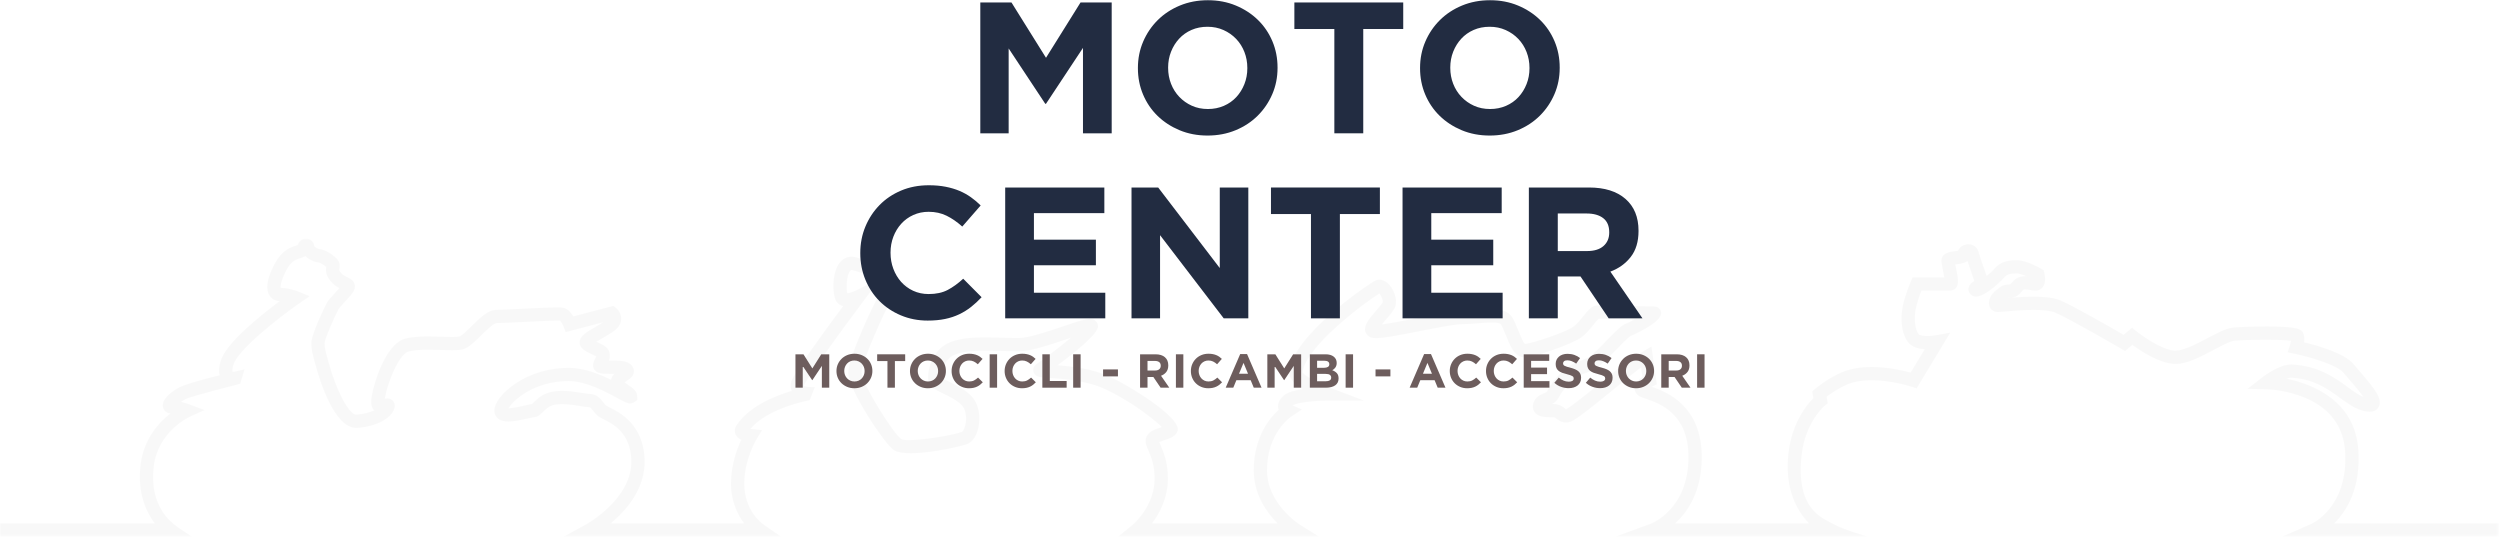 <svg height="194" viewBox="0 0 902 194" width="902" xmlns="http://www.w3.org/2000/svg" xmlns:xlink="http://www.w3.org/1999/xlink"><mask id="a" fill="#fff"><path d="m0 0h901.529v107.531h-901.529z" fill="#fff" fill-rule="evenodd"/></mask><g fill="none" fill-rule="evenodd"><path d="m107.404 2.332-.536.177c-.861.269-1.935.615-2.981 1.242-2.515 1.507-4.425 4.064-6.183 8.305-1.079 2.587-2.017 6.172-.403 8.593.798 1.183 2.072 1.864 3.598 1.923-6.929 5.155-19.34 15.1-21.283 21.548-.624 2.06-.75 3.792-.384 5.184-5.496 1.363-12.551 3.261-14.889 4.551-1.079.597-6.405 3.733-5.537 7.082.24.921 1.075 1.986 2.641 2.167-4.178 3.268-9.581 9.186-10.726 18.424-1.267 10.232 2.054 17.163 5.105 21.206h-55.826v4.798h69.219s-5.522-3.585-6.342-4.374c-.824-.796-9.186-6.507-7.387-21.036 1.544-12.451 12.551-17.646 13.013-17.852l5.286-2.399-5.433-2.038c-.369-.136-1.596-.582-3.01-.943.384-.276.827-.564 1.333-.84 2.164-1.19 18.45-5.236 18.45-5.236l1.559-.475 1.544-5.173c-.284.066-2.955.689-3.819.892l-.539-.022c-.055-.221-.133-.943.347-2.531 1.57-5.207 15.476-16.382 23.876-22.208l3.62-2.506-4.074-1.673c-.129-.055-3.132-1.279-6.386-1.341-.07-.56.059-1.89.886-3.884 1.341-3.228 2.641-5.085 4.214-6.028.58-.339 1.289-.571 1.987-.792.532-.173 1.208-.391 1.832-.733 1.437 1.382 3.546 2.255 4.794 2.255h.011c.55.111 1.987 1.002 2.7 1.629-.163 1.024-.307 2.764 1.492 5.03 1.053 1.326 2.286 2.093 3.28 2.616-.488.556-1.064 1.179-1.496 1.636-1.633 1.765-2.663 2.907-3.177 3.939-.225.446-5.456 10.899-5.456 14.208 0 2.476.399 3.917 1.356 7.403l.332 1.186c1.429 5.229 6.663 22.068 14.509 22.068h.004l.362-.011c6.597-.438 12.071-3.224 13.312-6.78.576-1.629-.085-2.627-.528-3.077-.587-.593-1.263-.774-1.887-.774-.336 0-.665.052-.953.118.816-5.339 5.005-16.021 8.562-17.034 1.803-.516 4.399-.649 7.059-.649 1.629 0 3.28.052 4.794.096 1.433.044 2.741.088 3.893.088 1.555 0 2.833-.077 3.786-.313 2.065-.516 4.159-2.568 6.582-4.96 1.592-1.566 4.551-4.484 5.637-4.521 1.466 0 4.946-.169 8.983-.365 4.403-.217 10.73-.534 13.164-.534.336 0 .602.007.772.018.344.313.927 1.304 1.237 2.115l.768 2.023 13.556-3.552c-.842.538-1.832 1.113-2.571 1.537-3.527 2.041-5.393 3.191-5.832 4.934-.691 2.764 2.19 4.097 4.281 5.066.473.21 1.16.538 1.618.792l-.211.394c-.295.538-.661 1.212-.883 2.104-.211.836-.03 1.702.495 2.373 1.097 1.404 2.999 1.404 5.888 1.404.336 0 .75 0 1.189.004-.517.564-.957 1.253-1.156 2.122-4.403-2.152-9.892-4.307-15.233-4.307-6.97 0-13.799 2.008-19.237 5.656-4.632 3.11-7.624 6.957-7.624 9.809 0 1.157.48 2.185 1.37 2.885.934.744 2.183 1.032 3.686 1.032 1.958 0 4.347-.49 7.04-1.109.754-.177 1.692-.394 1.902-.413 1.618 0 2.678-1.061 3.616-2.001 1.031-1.032 2.205-2.203 4.381-2.565.779-.125 1.603-.184 2.445-.184 2.32 0 4.761.405 6.689.719 1.37.225 2.453.398 3.276.398.196 0 .824.785 1.156 1.205.454.571.979 1.212 1.636 1.809.528.475 1.215.818 2.164 1.297 3.398 1.699 9.725 4.86 10.054 14.757.469 13.836-15.997 23.022-16.167 23.118l-8.204 4.499h78.376s-5.673-3.95-6.264-4.363c-.598-.416-6.974-4.974-6.974-14.761 0-8.711 4.399-15.999 4.443-16.069l1.995-3.243-3.797-.398-.41-.063c6.46-7.668 21.224-10.291 21.379-10.321l1.843-4.75c-.103-.007-.236-.011-.41-.011-.115 0-.247 0-.388.004h-.451c-1.082 0-2.434-.052-2.678-.586.898-2.336 11.642-17.337 21.604-30.605l5.444-7.252.739.527c.532.424.639.685.842 1.164.214.52.539 1.301 1.337 1.997-1.134.343-2.238.862-2.999 1.879-1.285 1.699-10.985 22.123-10.985 27.709 0 6.006 12.824 25.303 16.289 27.816 1.245.899 3.539 1.242 6.287 1.242 7.657 0 18.827-2.664 20.478-3.368 1.887-.807 3.328-3.033 3.952-6.109.687-3.394.358-8.125-2.611-11.19-2.353-2.428-5.637-4.016-8.27-5.295-.842-.409-1.939-.947-2.508-1.301.011-1.595.672-6.658 4.89-8.316 2.925-1.15 6.601-1.422 10.797-1.422 1.78 0 3.66.052 5.618.099 2.172.059 4.443.114 6.793.114 4.189 0 11.162-2.366 17.327-4.455.425-.147.861-.291 1.3-.442-4.565 3.803-10.693 8.445-12.256 9.378-1.267.755-1.477 1.997-1.278 2.826.473 1.975 2.043 2.078 5.84 2.332 4.591.298 13.146.862 19.676 3.851 9.16 4.201 17.763 10.826 20.832 13.84l-.513.173c-2.242.763-4.783 1.629-5.267 4.038-.292 1.463.281 2.819.957 4.377.927 2.167 2.194 5.129 2.194 10.019 0 10.041-7.842 16.611-7.916 16.673l-5.23 4.26 72.451-.004-7.055-4.429c-.118-.074-11.676-7.465-11.676-19.466 0-13.545 8.547-19.304 8.898-19.533l3.705-2.421-3.328-1.489c1.507-1.032 7.698-1.717 12.732-1.721l13.009-.004-12.156-4.628c-4.569-1.743-9.219-4.318-10.039-5.542 1.031-9.444 23.126-25.694 27.695-28.479.669.726 1.407 2.495 1.219 3.132-.211.545-1.533 2.074-2.412 3.084-2.611 2.992-5.563 6.393-3.01 8.932.621.615 1.381.958 3.01.958 2.46 0 6.903-.777 15.805-2.531 5.939-1.175 12.673-2.502 15.288-2.502 1.924 0 3.904-.166 5.825-.328 1.404-.118 3.269-.28 4.876-.28 1.61 0 2.944.162 3.276.678.554.895 1.164 2.41 1.751 3.876 1.573 3.932 3.202 7.996 6.682 7.996 3.391 0 17.131-4.624 20.648-7.244 1.754-1.312 3.239-3.161 4.432-4.65.569-.707 1.322-1.647 1.754-2.034 1.459.022 5.651.107 9.722.195 1.09.022 2.164.048 3.195.066-1.2.674-2.29 1.227-2.9 1.437-1.636.538-3.572 2.48-7.144 6.153-2.316 2.38-5.485 5.638-6.867 6.282-1.115.516-2.009.84-2.877 1.161-1.729.637-3.221 1.198-5.097 2.752-2.652 2.196-5.249 5.354-6.612 8.047-.181.361-.451.512-1.359.895-1.112.464-2.789 1.172-3.546 3.206-.643 1.71-.074 2.915.314 3.475 1.33 1.905 3.952 1.905 6.741 1.905.558 0 .717.122 1.245.542.672.52 1.714 1.338 3.409 1.338.295 0 .606-.022.942-.077 1.74-.291 5.337-2.959 18.369-13.615 3.069-2.513 6.553-5.361 7.107-5.711l.654-.328.469 3.276c-1.141.759-2.397 1.883-2.726 3.309-.236 1.017 0 2.03.665 2.859.657.822 1.633 1.153 3.243 1.706 5.012 1.71 15.428 5.258 15.428 21.088 0 18.656-13.079 23.807-13.622 24.017l-12.684 4.65h91.067s-8.795-2.447-12.673-4.65c-3.812-2.167-13.415-5.159-11.24-24.772 1.311-11.916 8.255-17.742 8.318-17.797l1.097-.881-.406-2.366c1.474-1.12 4.347-3.147 7.531-4.47 2.63-1.094 5.67-1.481 8.673-1.481 7.306 0 14.35 2.303 14.446 2.336l1.825.608 12.137-20.13-5.238.962c-.96.177-1.991.262-2.929.262-1.548 0-2.852-.225-3.195-.634-1.341-1.607-1.81-5.534-1.086-9.138.48-2.369 1.433-5.015 2.057-6.603h10.39c.805 0 1.559-.361 2.076-.984 1.127-1.374.779-3.386-.048-7.439-.063-.317-.137-.667-.203-1.006l.561-.074c1.134-.151 2.744-.372 3.808-1.183.702 2.119 1.769 5.192 2.467 7.185-1.573 1.021-2.183 1.993-2.098 3.202.074 1.08.794 1.982 1.88 2.34.255.077.528.122.82.122 3.786 0 10.154-6.787 10.22-6.865.916-1.146 1.976-1.496 4.525-1.496.805 0 2.105.427 3.409.988-.14-.011-.277-.015-.417-.015-1.001 0-2.065.184-3.04.781-.986.593-1.562 1.312-1.98 1.835l-.373.372c-2.212 0-3.055.486-4.322 1.511l-.717.56c-1.703 1.271-3.143 3.718-2.464 5.756.44 1.323 1.629 2.145 3.106 2.145.384 0 .971-.055 2.272-.169 2.216-.206 6.508-.601 10.549-.601 3.121 0 6.091.232 7.834.973 5.4 2.307 23.554 12.897 23.739 13.003l1.474.862 2.619-2.233c3.01 2.215 9.507 6.526 14.978 6.868.207.015.41.022.617.022 4.174 0 9.046-2.576 13.744-5.066 2.962-1.566 6.024-3.191 7.59-3.32 2.541-.21 6.97-.35 11.155-.35 3.764 0 7.325.114 9.127.394-.07.553-.211 1.168-.351 1.584l-.853 2.554 2.641.549c5.969 1.253 15.325 4.164 17.438 6.739.573.704 1.319 1.555 2.124 2.48 1.363 1.57 3.753 4.318 5.164 6.334-1.784-.733-3.609-2.063-5.655-3.556-4.661-3.397-10.464-7.627-20.042-8.158-.122-.007-.233-.011-.347-.011-4.2 0-9.445 3.873-10.472 4.672l-5.33 4.145 6.756.144c1.104.022 27.026.822 28.463 22.259 1.337 19.982-11.628 26.058-12.174 26.305l-10.472 4.595h78.084v-4.798h-59.331c4.51-4.477 9.607-12.661 8.691-26.419-1.197-17.856-16.496-23.796-25.889-25.767.602-.214 1.149-.343 1.603-.343.052 0 .1.004.148.007 8.163.45 13.112 4.057 17.478 7.24 2.933 2.137 5.699 4.156 8.979 4.834.613.125 1.175.184 1.695.184 1.533 0 2.634-.549 3.28-1.658 1.614-2.741-1.023-6.279-6.999-13.151-.776-.888-1.481-1.71-2.039-2.38-3.239-3.939-12.965-6.691-17.814-7.86.1-.873.111-1.85-.122-2.749-.532-2.137-2.353-2.859-12.052-2.951-.506-.007-1.019-.007-1.529-.007-4.591 0-9.426.169-11.753.361-2.549.214-5.744 1.901-9.448 3.862-3.816 2.023-8.562 4.499-11.543 4.499-.089 0-.177-.004-.262-.004-4.606-.291-11.55-5.173-13.84-7.03l-1.551-1.264-3.029 2.583c-4.525-2.624-18.003-10.365-22.801-12.41-2.379-1.017-5.851-1.367-9.74-1.367-2.419 0-4.994.136-7.565.332 1.799-.273 2.707-1.397 3.273-2.108.299-.368.484-.59.731-.741.103-.055.295-.085.517-.085.513 0 1.241.125 1.74.199.68.122 1.396.236 2.098.236 1.023 0 1.928-.435 2.552-1.216 1.204-1.518.886-3.869.591-5.136l-.24-1.006-.89-.523c-.898-.516-5.529-3.106-8.813-3.106-2.925 0-5.95.402-8.274 3.283-.532.663-1.529 1.57-2.597 2.432-1.226-3.489-2.711-7.789-2.933-8.681-.425-1.688-1.891-2.775-3.638-2.775-.177 0-.362.011-.539.033-1.511.184-2.707 1.076-3.243 2.292-.344.052-.75.111-1.038.151-1.851.243-4.946.656-4.946 3.493 0 .693.185 1.651.521 3.287.14.715.355 1.776.506 2.679h-11.399l-.628 1.433c-.092.195-2.116 4.838-2.959 9.024-.798 3.954-.72 9.768 2.113 13.151 1.367 1.636 3.683 2.203 5.825 2.332l-5.079 8.427c-2.77-.759-8.244-2.027-14.058-2.027-3.575 0-7.284.479-10.575 1.842-5.311 2.215-9.666 5.936-9.851 6.091l-1.027.881.414 2.436c-2.342 2.355-7.783 8.891-9.009 20.012-1.363 12.336 2.792 20.447 7.465 25.148h-48.291c4.554-4.145 9.574-11.518 9.574-23.87 0-18.475-12.496-23.486-18.021-25.399l.24-.122 1.599-.755-1.961-13.667-3.099 1.842c-.018.015-1.939 1.153-3.439 1.901-.746.372-2.286 1.599-8.023 6.293-5.005 4.097-14.25 11.651-16.259 12.609l-.44-.324c-.746-.582-2.002-1.559-4.214-1.559h-.318c.875-.494 1.81-1.242 2.46-2.531 1.053-2.082 3.269-4.761 5.393-6.522 1.245-1.028 2.172-1.371 3.694-1.938.905-.335 1.939-.711 3.225-1.308 2.043-.943 4.61-3.5 8.296-7.292 1.773-1.82 4.451-4.573 5.219-4.949.111-.033 11.602-4.904 11.014-8.534-.207-1.242-1.263-2.108-2.574-2.108-.776 0-5.54-.103-10.154-.199-4.85-.099-9.43-.199-10.254-.199-1.995 0-3.354 1.695-5.079 3.832-1.075 1.341-2.294 2.867-3.561 3.806-2.77 2.067-14.786 6.036-17.537 6.282-.735-.689-1.843-3.449-2.453-4.967-.694-1.739-1.352-3.39-2.142-4.646-1.47-2.34-4.207-2.929-7.457-2.929-1.629 0-3.38.151-5.175.295-1.814.158-3.69.317-5.411.317-3.084 0-9.467 1.256-16.219 2.59-4.226.836-9.585 1.89-12.776 2.288.513-.63 1.09-1.293 1.529-1.802 1.54-1.769 2.874-3.298 3.339-4.698.916-2.723-.739-6.629-2.792-8.42-.931-.811-1.943-1.234-2.944-1.234-.547 0-1.079.125-1.592.372-1.943.94-30.059 19.82-30.957 33.041-.148 2.2 1.884 4.267 4.757 6.08-2.741.427-5.337 1.142-6.719 2.307-1.965 1.677-2.201 3.294-2.057 4.355l.199.777c-3.232 2.966-8.99 9.919-8.99 21.88 0 8.652 4.628 15.148 8.555 19.102h-45.236c2.678-3.512 5.718-9.061 5.718-16.135 0-5.873-1.551-9.499-2.582-11.902-.177-.413-.388-.895-.513-1.253.532-.258 1.385-.545 1.958-.737 2.046-.7 4.163-1.419 4.669-3.43 1.215-4.842-17.752-16.371-24.533-19.477-6.187-2.841-13.655-3.711-18.786-4.105 5.803-4.282 14.583-11.22 14.583-14.017 0-.866-.399-1.643-1.108-2.145-.506-.368-1.064-.556-1.832-.556-1.673 0-4.34.881-9.688 2.686-5.23 1.776-12.392 4.204-15.783 4.204-2.309 0-4.536-.055-6.663-.114-2.009-.048-3.934-.099-5.781-.099-4.695 0-8.88.321-12.521 1.754-7.177 2.815-8.484 11.522-7.775 14.356.458 1.798 2.283 2.69 5.046 4.035 2.294 1.113 5.153 2.498 6.918 4.318 1.208 1.245 1.777 3.552 1.496 6.032-.255 2.222-1.045 3.372-1.271 3.523-2.545 1.083-13.7 3.04-19.229 3.04-1.337 0-2.342-.118-2.818-.387-3.106-2.244-14.309-20.295-14.309-23.932 0-3.994 8.78-23.026 9.947-24.75.259-.199 1.282-.435 1.891-.571 1.618-.376 3.45-.792 4.576-2.288 1.027-1.363.813-2.535.591-3.114-.624-1.61-2.231-1.92-3.406-2.152-.432-.077-.979-.184-1.178-.232l-.151-.328c-.292-.7-.783-1.872-2.275-3.062-2.201-1.754-5.153-3.036-11.679-5.059-.65-.203-1.285-.302-1.899-.302-1.684 0-3.199.744-4.318 2.167-2.929 3.718-2.645 11.577-1.271 13.866.598.988 1.477 1.548 2.508 1.798-7.262 9.776-18.084 24.654-18.782 27.429-.284 1.131-.199 2.211.251 3.165-6.061 1.787-15.395 5.516-19.935 12.414-.709 1.072-.82 2.303-.31 3.368.417.87 1.167 1.467 2.017 1.872-1.529 3.279-3.701 9.109-3.701 15.796 0 6.456 2.405 11.224 4.732 14.326h-48.088c5.533-4.591 12.555-12.51 12.208-22.974-.432-12.749-9.035-17.053-12.71-18.888-.443-.225-1.001-.501-1.108-.571-.366-.332-.713-.774-1.086-1.238-1.016-1.271-2.401-3.01-4.916-3.01-.432 0-1.481-.173-2.501-.339-2.113-.339-4.772-.777-7.465-.777-1.082 0-2.172.074-3.232.251-3.705.612-5.769 2.675-6.999 3.906l-.628.612c-.576.063-1.326.228-2.567.512-1.267.291-4.211.973-5.866 1.002 1.67-2.94 9.297-9.805 21.711-9.805 6.268 0 13.652 4.027 17.626 6.194 2.231 1.216 3.487 1.901 4.54 1.901.451 0 .861-.125 1.3-.383l1.234-.822v-1.363c0-1.868-1.54-2.94-3.025-3.972-.421-.287-1.101-.759-1.511-1.124l.842-.575c.971-.623 2.301-1.463 2.478-3.084.07-.682-.048-1.699-1.034-2.682-1.511-1.496-4.296-1.496-7.251-1.496h-.702c.299-.789.48-1.772.181-2.963-.465-1.861-2.357-2.734-4.359-3.659l-.336-.155c.735-.461 1.592-.954 2.275-1.352 2.807-1.629 4.588-2.705 5.537-3.924 2.201-2.797.779-5.656-.709-6.894l-.957-.792-14.483 3.792c-.757-1.271-1.924-2.69-3.524-3.088-.41-.103-1.112-.147-2.32-.147-2.224 0-6.161.166-13.124.512-3.808.188-7.406.368-8.747.368-3.018 0-5.928 2.859-9.013 5.896-1.418 1.397-3.557 3.508-4.37 3.722-.506.125-1.441.169-2.582.169-1.138 0-2.471-.044-3.786-.085-1.622-.052-3.317-.103-4.998-.103-3.021 0-5.984.169-8.318.833-7.325 2.078-11.738 17.495-12.141 22.108-.14 1.651.211 2.907 1.049 3.744-1.507.711-3.649 1.341-6.416 1.525h-.07c-2.552 0-7.129-8.593-9.855-18.545l-.325-1.186c-.916-3.305-1.193-4.304-1.193-6.124.055-1.452 3.018-8.224 4.946-12.071.251-.49 1.551-1.898 2.416-2.826 1.636-1.769 2.671-2.911 3.188-3.935.528-1.058.417-1.946.225-2.502-.462-1.352-1.662-1.942-2.63-2.41-.831-.409-1.688-.822-2.323-1.636-.613-.763-.576-.973-.495-1.47.115-.66.321-1.89-.598-3.128-1.023-1.36-4.477-3.869-6.637-3.869h-.004c-.44-.059-1.396-.597-1.777-.965-.196-1.853-1.636-2.845-2.999-2.845-1.429 0-2.611.962-3.032 2.332zm199.391 9.238.473-.251.462.085c4.584 1.426 7.192 2.417 8.905 3.419l-7.967 3.961c-.975.486-2.268.881-2.97.936-.41-1.802-.288-6.599 1.097-8.151zm417.66 9.82c.015-.004.163-.055.624-.055.07 0 .144 0 .233.004l-.89.074z" fill="#000" mask="url(#a)" opacity=".164" transform="translate(0 86.082)"/><g fill-rule="nonzero"><g fill="#6d5d5d" transform="translate(287 127.626)"><path d="m12.197 12.249v-12.043h-2.892l-3.206 5.092-3.206-5.092h-2.892v12.043h2.631v-7.811l3.398 5.092h.07l3.432-5.144v7.862z"/><path d="m27.758 6.228v-.034c0-.86-.16-1.666-.479-2.417-.319-.751-.767-1.405-1.342-1.961-.575-.556-1.257-.998-2.047-1.325-.79-.327-1.655-.49-2.596-.49-.941 0-1.809.163-2.605.49-.796.327-1.481.774-2.056 1.342-.575.568-1.025 1.227-1.35 1.978-.325.751-.488 1.557-.488 2.417v.034c0 .86.16 1.666.479 2.417s.767 1.405 1.342 1.961c.575.556 1.257.998 2.047 1.325.79.327 1.655.49 2.596.49.941 0 1.809-.163 2.605-.49s1.481-.774 2.056-1.342c.575-.568 1.025-1.227 1.35-1.978.325-.751.488-1.557.488-2.417zm-2.805.034c0 .516-.09 1.001-.27 1.454-.18.453-.43.852-.749 1.196-.319.344-.706.614-1.159.809-.453.195-.947.292-1.481.292-.546 0-1.043-.1-1.49-.301-.447-.201-.836-.473-1.167-.817-.331-.344-.587-.745-.767-1.204-.18-.459-.27-.946-.27-1.462v-.034c0-.516.09-1.001.27-1.454s.43-.852.749-1.196.703-.614 1.15-.809c.447-.195.944-.292 1.49-.292.534 0 1.028.1 1.481.301.453.201.845.473 1.176.817s.587.745.767 1.204c.18.459.27.946.27 1.462z"/><path d="m39.59 2.649v-2.443h-10.106v2.443h3.711v9.6h2.683v-9.6z"/><path d="m54.28 6.228v-.034c0-.86-.16-1.666-.479-2.417-.319-.751-.767-1.405-1.342-1.961-.575-.556-1.257-.998-2.047-1.325-.79-.327-1.655-.49-2.596-.49-.941 0-1.809.163-2.605.49-.796.327-1.481.774-2.056 1.342-.575.568-1.025 1.227-1.35 1.978-.325.751-.488 1.557-.488 2.417v.034c0 .86.16 1.666.479 2.417s.767 1.405 1.342 1.961c.575.556 1.257.998 2.047 1.325.79.327 1.655.49 2.596.49.941 0 1.809-.163 2.605-.49s1.481-.774 2.056-1.342c.575-.568 1.025-1.227 1.35-1.978.325-.751.488-1.557.488-2.417zm-2.805.034c0 .516-.09 1.001-.27 1.454s-.43.852-.749 1.196c-.319.344-.706.614-1.159.809-.453.195-.947.292-1.481.292-.546 0-1.043-.1-1.49-.301-.447-.201-.836-.473-1.167-.817-.331-.344-.587-.745-.767-1.204-.18-.459-.27-.946-.27-1.462v-.034c0-.516.09-1.001.27-1.454s.43-.852.749-1.196c.319-.344.703-.614 1.15-.809.447-.195.944-.292 1.49-.292.534 0 1.028.1 1.481.301.453.201.845.473 1.176.817s.587.745.767 1.204c.18.459.27.946.27 1.462z"/><path d="m67.593 10.305-1.708-1.703c-.476.436-.955.78-1.437 1.032-.482.252-1.072.378-1.769.378-.523 0-1.002-.1-1.437-.301-.436-.201-.807-.473-1.115-.817-.308-.344-.549-.745-.723-1.204-.174-.459-.261-.946-.261-1.462v-.034c0-.516.087-1.001.261-1.454s.418-.852.732-1.196.688-.614 1.124-.809.909-.292 1.42-.292c.616 0 1.17.12 1.664.361s.979.573 1.455.998l1.708-1.944c-.279-.275-.581-.528-.906-.757-.325-.229-.68-.424-1.063-.585-.383-.161-.81-.287-1.281-.378s-.99-.138-1.559-.138c-.941 0-1.8.163-2.579.49-.778.327-1.446.774-2.004 1.342-.558.568-.993 1.227-1.307 1.978-.314.751-.47 1.557-.47 2.417v.034c0 .86.157 1.669.47 2.426s.749 1.414 1.307 1.97c.558.556 1.22.995 1.986 1.316.767.321 1.597.482 2.492.482.592 0 1.127-.049 1.603-.146.476-.097.915-.241 1.315-.43.401-.189.77-.416 1.106-.68.337-.264.662-.562.976-.895z"/><path d="m72.753 12.249v-12.043h-2.683v12.043z"/><path d="m86.728 10.305-1.708-1.703c-.476.436-.955.78-1.437 1.032-.482.252-1.072.378-1.769.378-.523 0-1.002-.1-1.437-.301-.436-.201-.807-.473-1.115-.817-.308-.344-.549-.745-.723-1.204-.174-.459-.261-.946-.261-1.462v-.034c0-.516.087-1.001.261-1.454.174-.453.418-.852.732-1.196s.688-.614 1.124-.809c.436-.195.909-.292 1.42-.292.616 0 1.17.12 1.664.361s.979.573 1.455.998l1.708-1.944c-.279-.275-.581-.528-.906-.757-.325-.229-.68-.424-1.063-.585-.383-.161-.81-.287-1.281-.378s-.99-.138-1.559-.138c-.941 0-1.8.163-2.579.49-.778.327-1.446.774-2.004 1.342-.558.568-.993 1.227-1.307 1.978-.314.751-.47 1.557-.47 2.417v.034c0 .86.157 1.669.47 2.426.314.757.749 1.414 1.307 1.97.558.556 1.22.995 1.986 1.316.767.321 1.597.482 2.492.482.592 0 1.127-.049 1.603-.146.476-.097.915-.241 1.315-.43.401-.189.77-.416 1.106-.68.337-.264.662-.562.976-.895z"/><path d="m97.846 12.249v-2.409h-6.081v-9.634h-2.683v12.043z"/><path d="m102.883 12.249v-12.043h-2.683v12.043z"/><path d="m116.355 8.172v-2.512h-5.367v2.512z"/><path d="m134.88 12.249-2.979-4.301c.778-.287 1.408-.737 1.89-1.35.482-.614.723-1.408.723-2.383v-.034c0-1.25-.404-2.225-1.211-2.925-.807-.7-1.937-1.049-3.389-1.049h-5.576v12.043h2.683v-3.854h2.108l2.614 3.854zm-3.084-7.897c0 .516-.177.929-.531 1.239-.354.31-.862.465-1.525.465h-2.718v-3.458h2.666c.662 0 1.179.143 1.551.43.372.287.558.717.558 1.29z"/><path d="m139.952 12.249v-12.043h-2.683v12.043z"/><path d="m153.927 10.305-1.708-1.703c-.476.436-.955.78-1.437 1.032-.482.252-1.072.378-1.769.378-.523 0-1.002-.1-1.437-.301-.436-.201-.807-.473-1.115-.817-.308-.344-.549-.745-.723-1.204-.174-.459-.261-.946-.261-1.462v-.034c0-.516.087-1.001.261-1.454s.418-.852.732-1.196c.314-.344.688-.614 1.124-.809.436-.195.909-.292 1.42-.292.616 0 1.17.12 1.664.361s.979.573 1.455.998l1.708-1.944c-.279-.275-.581-.528-.906-.757s-.68-.424-1.063-.585c-.383-.161-.81-.287-1.281-.378-.47-.092-.99-.138-1.559-.138-.941 0-1.8.163-2.579.49-.778.327-1.446.774-2.004 1.342-.558.568-.993 1.227-1.307 1.978-.314.751-.47 1.557-.47 2.417v.034c0 .86.157 1.669.47 2.426s.749 1.414 1.307 1.97c.558.556 1.22.995 1.986 1.316s1.597.482 2.492.482c.592 0 1.127-.049 1.603-.146.476-.097.915-.241 1.315-.43.401-.189.77-.416 1.106-.68.337-.264.662-.562.976-.895z"/><path d="m168.164 12.249-5.227-12.129h-2.474l-5.227 12.129h2.736l1.115-2.701h5.157l1.115 2.701zm-4.879-5.041h-3.241l1.62-3.905z"/><path d="m182.453 12.249v-12.043h-2.892l-3.206 5.092-3.206-5.092h-2.892v12.043h2.631v-7.811l3.398 5.092h.07l3.432-5.144v7.862z"/><path d="m195.959 8.946v-.034c0-.803-.203-1.431-.61-1.884s-.964-.811-1.673-1.075c.221-.115.427-.252.619-.413s.36-.347.505-.559c.145-.212.261-.45.348-.714.087-.264.131-.568.131-.912v-.034c0-.952-.357-1.709-1.072-2.271-.714-.562-1.699-.843-2.953-.843h-5.663v12.043h5.802c.685 0 1.31-.069 1.873-.206s1.045-.344 1.446-.619c.401-.275.709-.619.923-1.032.215-.413.322-.895.322-1.445zm-3.345-5.144c0 .447-.174.771-.523.972-.348.201-.819.301-1.411.301h-2.474v-2.546h2.648c.569 0 1.005.106 1.307.318.302.212.453.519.453.92zm.68 4.817c0 .447-.168.777-.505.989-.337.212-.801.318-1.394.318h-3.189v-2.649h3.101c.697 0 1.202.118 1.516.353.314.235.47.553.47.955z"/><path d="m201.187 12.249v-12.043h-2.683v12.043z"/><path d="m214.659 8.172v-2.512h-5.367v2.512z"/><path d="m234.526 12.249-5.227-12.129h-2.474l-5.227 12.129h2.736l1.115-2.701h5.157l1.115 2.701zm-4.879-5.041h-3.241l1.62-3.905z"/><path d="m247.334 10.305-1.708-1.703c-.476.436-.955.78-1.437 1.032-.482.252-1.072.378-1.769.378-.523 0-1.002-.1-1.437-.301-.436-.201-.807-.473-1.115-.817-.308-.344-.549-.745-.723-1.204-.174-.459-.261-.946-.261-1.462v-.034c0-.516.087-1.001.261-1.454s.418-.852.732-1.196c.314-.344.688-.614 1.124-.809s.909-.292 1.42-.292c.616 0 1.17.12 1.664.361s.979.573 1.455.998l1.708-1.944c-.279-.275-.581-.528-.906-.757s-.68-.424-1.063-.585c-.383-.161-.81-.287-1.281-.378-.47-.092-.99-.138-1.559-.138-.941 0-1.8.163-2.579.49-.778.327-1.446.774-2.004 1.342-.558.568-.993 1.227-1.307 1.978-.314.751-.47 1.557-.47 2.417v.034c0 .86.157 1.669.47 2.426.314.757.749 1.414 1.307 1.97.558.556 1.22.995 1.986 1.316s1.597.482 2.492.482c.592 0 1.127-.049 1.603-.146.476-.097.915-.241 1.315-.43.401-.189.77-.416 1.106-.68.337-.264.662-.562.976-.895z"/><path d="m260.403 10.305-1.708-1.703c-.476.436-.955.78-1.437 1.032-.482.252-1.072.378-1.769.378-.523 0-1.002-.1-1.437-.301-.436-.201-.807-.473-1.115-.817-.308-.344-.549-.745-.723-1.204-.174-.459-.261-.946-.261-1.462v-.034c0-.516.087-1.001.261-1.454s.418-.852.732-1.196c.314-.344.688-.614 1.124-.809s.909-.292 1.42-.292c.616 0 1.17.12 1.664.361s.979.573 1.455.998l1.708-1.944c-.279-.275-.581-.528-.906-.757s-.68-.424-1.063-.585c-.383-.161-.81-.287-1.281-.378-.47-.092-.99-.138-1.559-.138-.941 0-1.8.163-2.579.49-.778.327-1.446.774-2.004 1.342-.558.568-.993 1.227-1.307 1.978-.314.751-.47 1.557-.47 2.417v.034c0 .86.157 1.669.47 2.426.314.757.749 1.414 1.307 1.97.558.556 1.22.995 1.986 1.316s1.597.482 2.492.482c.592 0 1.127-.049 1.603-.146.476-.097.915-.241 1.315-.43.401-.189.77-.416 1.106-.68.337-.264.662-.562.976-.895z"/><path d="m272.044 12.249v-2.357h-6.621v-2.529h5.75v-2.357h-5.75v-2.443h6.534v-2.357h-9.2v12.043z"/><path d="m283.458 8.688v-.034c0-.528-.084-.981-.253-1.359s-.418-.708-.749-.989c-.331-.281-.738-.522-1.22-.723s-1.031-.381-1.647-.542c-.523-.138-.955-.258-1.298-.361s-.613-.212-.81-.327c-.197-.115-.334-.244-.409-.387-.076-.143-.113-.313-.113-.508v-.034c0-.298.131-.548.392-.748.261-.201.653-.301 1.176-.301s1.045.106 1.568.318 1.057.502 1.603.869l1.394-1.996c-.627-.493-1.315-.872-2.065-1.135-.749-.264-1.571-.396-2.465-.396-.627 0-1.202.086-1.725.258-.523.172-.973.419-1.35.74-.378.321-.671.702-.88 1.144-.209.442-.314.938-.314 1.488v.034c0 .596.096 1.095.287 1.497.192.401.462.737.81 1.006s.772.496 1.272.68 1.057.35 1.673.499c.511.126.926.247 1.246.361s.569.229.749.344c.18.115.302.238.366.37.064.132.096.284.096.456v.034c0 .356-.154.634-.462.834-.308.201-.741.301-1.298.301-.697 0-1.339-.132-1.925-.396-.587-.264-1.159-.619-1.716-1.067l-1.586 1.875c.732.654 1.545 1.138 2.439 1.454.894.315 1.806.473 2.736.473.662 0 1.266-.083 1.812-.249s1.016-.407 1.411-.723c.395-.315.703-.705.923-1.17.221-.465.331-.995.331-1.591z"/><path d="m294.82 8.688v-.034c0-.528-.084-.981-.253-1.359s-.418-.708-.749-.989c-.331-.281-.738-.522-1.22-.723-.482-.201-1.031-.381-1.647-.542-.523-.138-.955-.258-1.298-.361s-.613-.212-.81-.327c-.197-.115-.334-.244-.409-.387-.076-.143-.113-.313-.113-.508v-.034c0-.298.131-.548.392-.748.261-.201.653-.301 1.176-.301s1.045.106 1.568.318 1.057.502 1.603.869l1.394-1.996c-.627-.493-1.315-.872-2.065-1.135-.749-.264-1.571-.396-2.465-.396-.627 0-1.202.086-1.725.258-.523.172-.973.419-1.35.74-.378.321-.671.702-.88 1.144-.209.442-.314.938-.314 1.488v.034c0 .596.096 1.095.287 1.497.192.401.462.737.81 1.006s.772.496 1.272.68c.499.184 1.057.35 1.673.499.511.126.926.247 1.246.361s.569.229.749.344c.18.115.302.238.366.37.064.132.096.284.096.456v.034c0 .356-.154.634-.462.834-.308.201-.741.301-1.298.301-.697 0-1.339-.132-1.925-.396-.587-.264-1.159-.619-1.716-1.067l-1.586 1.875c.732.654 1.545 1.138 2.439 1.454.894.315 1.806.473 2.736.473.662 0 1.266-.083 1.812-.249s1.016-.407 1.411-.723c.395-.315.703-.705.923-1.17.221-.465.331-.995.331-1.591z"/><path d="m309.789 6.228v-.034c0-.86-.16-1.666-.479-2.417s-.767-1.405-1.342-1.961c-.575-.556-1.257-.998-2.047-1.325-.79-.327-1.655-.49-2.596-.49s-1.809.163-2.605.49c-.796.327-1.481.774-2.056 1.342-.575.568-1.025 1.227-1.35 1.978-.325.751-.488 1.557-.488 2.417v.034c0 .86.16 1.666.479 2.417.319.751.767 1.405 1.342 1.961.575.556 1.257.998 2.047 1.325s1.655.49 2.596.49c.941 0 1.809-.163 2.605-.49s1.481-.774 2.056-1.342c.575-.568 1.025-1.227 1.35-1.978s.488-1.557.488-2.417zm-2.805.034c0 .516-.09 1.001-.27 1.454s-.43.852-.749 1.196c-.319.344-.706.614-1.159.809s-.947.292-1.481.292c-.546 0-1.043-.1-1.49-.301-.447-.201-.836-.473-1.167-.817-.331-.344-.587-.745-.767-1.204-.18-.459-.27-.946-.27-1.462v-.034c0-.516.09-1.001.27-1.454.18-.453.43-.852.749-1.196s.703-.614 1.15-.809c.447-.195.944-.292 1.49-.292.534 0 1.028.1 1.481.301.453.201.845.473 1.176.817s.587.745.767 1.204c.18.459.27.946.27 1.462z"/><path d="m322.928 12.249-2.979-4.301c.778-.287 1.408-.737 1.89-1.35.482-.614.723-1.408.723-2.383v-.034c0-1.25-.404-2.225-1.211-2.925-.807-.7-1.937-1.049-3.389-1.049h-5.576v12.043h2.683v-3.854h2.108l2.614 3.854zm-3.084-7.897c0 .516-.177.929-.531 1.239-.354.31-.862.465-1.525.465h-2.718v-3.458h2.666c.662 0 1.179.143 1.551.43.372.287.558.717.558 1.29z"/><path d="m328 12.249v-12.043h-2.683v12.043z"/></g><g fill="#222c41"><g transform="translate(353.695 .082)"><path d="m47.403 48.016v-47.207h-11.241l-12.46 19.962-12.46-19.962h-11.241v47.207h10.226v-30.617l13.205 19.962h.271l13.341-20.164v30.819z"/><path d="m107.243 24.413v-.135c0-3.372-.621-6.53-1.862-9.475-1.242-2.945-2.98-5.507-5.214-7.688-2.235-2.181-4.887-3.911-7.957-5.193-3.07-1.281-6.433-1.922-10.09-1.922-3.657 0-7.031.641-10.124 1.922-3.092 1.281-5.756 3.035-7.991 5.26-2.235 2.225-3.984 4.811-5.248 7.755-1.264 2.945-1.896 6.103-1.896 9.475v.135c0 3.372.621 6.53 1.862 9.475 1.242 2.945 2.98 5.507 5.214 7.688 2.235 2.181 4.887 3.911 7.957 5.193 3.07 1.281 6.433 1.922 10.09 1.922 3.657 0 7.031-.641 10.124-1.922s5.756-3.035 7.991-5.26c2.235-2.225 3.984-4.811 5.248-7.755 1.264-2.945 1.896-6.103 1.896-9.475zm-10.903.135c0 2.023-.35 3.923-1.05 5.699-.7 1.776-1.67 3.338-2.912 4.687-1.242 1.349-2.743 2.405-4.503 3.17-1.761.764-3.679 1.146-5.756 1.146-2.122 0-4.052-.393-5.79-1.18-1.738-.787-3.25-1.855-4.537-3.203s-2.28-2.922-2.98-4.721c-.7-1.798-1.05-3.709-1.05-5.732v-.135c0-2.023.35-3.923 1.05-5.699s1.67-3.338 2.912-4.687c1.242-1.349 2.731-2.405 4.469-3.17 1.738-.764 3.668-1.146 5.79-1.146 2.077 0 3.995.393 5.756 1.18 1.761.787 3.284 1.855 4.571 3.203 1.287 1.349 2.28 2.922 2.98 4.721.7 1.798 1.05 3.709 1.05 5.732z"/><path d="m152.59 10.386v-9.576h-39.277v9.576h14.424v37.631h10.429v-37.631z"/><path d="m209.044 24.413v-.135c0-3.372-.621-6.53-1.862-9.475-1.242-2.945-2.98-5.507-5.214-7.688-2.235-2.181-4.887-3.911-7.957-5.193-3.07-1.281-6.433-1.922-10.09-1.922-3.657 0-7.031.641-10.124 1.922-3.092 1.281-5.756 3.035-7.991 5.26-2.235 2.225-3.984 4.811-5.248 7.755-1.264 2.945-1.896 6.103-1.896 9.475v.135c0 3.372.621 6.53 1.862 9.475s2.98 5.507 5.214 7.688c2.235 2.181 4.887 3.911 7.957 5.193 3.07 1.281 6.433 1.922 10.09 1.922s7.031-.641 10.124-1.922 5.756-3.035 7.991-5.26c2.235-2.225 3.984-4.811 5.248-7.755 1.264-2.945 1.896-6.103 1.896-9.475zm-10.903.135c0 2.023-.35 3.923-1.05 5.699-.7 1.776-1.67 3.338-2.912 4.687-1.242 1.349-2.743 2.405-4.503 3.17s-3.679 1.146-5.756 1.146c-2.122 0-4.052-.393-5.79-1.18-1.738-.787-3.25-1.855-4.537-3.203-1.287-1.349-2.28-2.922-2.98-4.721-.7-1.798-1.05-3.709-1.05-5.732v-.135c0-2.023.35-3.923 1.05-5.699.7-1.776 1.67-3.338 2.912-4.687 1.242-1.349 2.731-2.405 4.469-3.17 1.738-.764 3.668-1.146 5.79-1.146 2.077 0 3.995.393 5.756 1.18 1.761.787 3.284 1.855 4.571 3.203 1.287 1.349 2.28 2.922 2.98 4.721.7 1.798 1.05 3.709 1.05 5.732z"/></g><g transform="translate(310.393 66.843)"><path d="m43.769 40.396-6.64-6.676c-1.852 1.708-3.715 3.057-5.59 4.046-1.875.989-4.167 1.484-6.877 1.484-2.033 0-3.896-.393-5.59-1.18-1.694-.787-3.139-1.855-4.336-3.203-1.197-1.349-2.134-2.922-2.812-4.721-.678-1.798-1.016-3.709-1.016-5.732v-.135c0-2.023.339-3.923 1.016-5.699.678-1.776 1.626-3.338 2.846-4.687s2.676-2.405 4.37-3.17c1.694-.764 3.534-1.146 5.522-1.146 2.394 0 4.551.472 6.47 1.416 1.92.944 3.805 2.248 5.657 3.911l6.64-7.621c-1.084-1.079-2.258-2.068-3.523-2.967s-2.642-1.663-4.133-2.293c-1.491-.629-3.151-1.124-4.98-1.484-1.829-.36-3.851-.54-6.064-.54-3.659 0-7.001.641-10.027 1.922-3.026 1.281-5.624 3.035-7.792 5.26-2.168 2.225-3.862 4.811-5.081 7.755-1.22 2.945-1.829 6.103-1.829 9.475v.135c0 3.372.61 6.542 1.829 9.509 1.22 2.967 2.913 5.541 5.081 7.722 2.168 2.181 4.743 3.9 7.724 5.159 2.981 1.259 6.211 1.888 9.689 1.888 2.304 0 4.381-.191 6.233-.573 1.852-.382 3.557-.944 5.115-1.686 1.558-.742 2.992-1.63 4.302-2.664 1.31-1.034 2.575-2.203 3.794-3.507z"/><path d="m88.394 48.016v-9.239h-25.746v-9.913h22.359v-9.239h-22.359v-9.576h25.407v-9.239h-35.774v47.207z"/><path d="m139.999 48.016v-47.207h-10.299v29.066l-22.223-29.066h-9.621v47.207h10.299v-30.01l22.968 30.01z"/><path d="m187.47 10.386v-9.576h-39.297v9.576h14.431v37.631h10.434v-37.631z"/><path d="m231.757 48.016v-9.239h-25.746v-9.913h22.359v-9.239h-22.359v-9.576h25.407v-9.239h-35.774v47.207z"/><path d="m282.209 48.016-11.586-16.86c3.026-1.124 5.477-2.889 7.351-5.294 1.875-2.405 2.812-5.519 2.812-9.34v-.135c0-4.901-1.57-8.722-4.709-11.465-3.139-2.743-7.532-4.114-13.178-4.114h-21.681v47.207h10.434v-15.106h8.198l10.163 15.106zm-11.992-30.954c0 2.023-.689 3.642-2.066 4.856s-3.354 1.821-5.928 1.821h-10.57v-13.555h10.366c2.575 0 4.585.562 6.03 1.686 1.445 1.124 2.168 2.81 2.168 5.058z"/></g></g></g></g></svg>